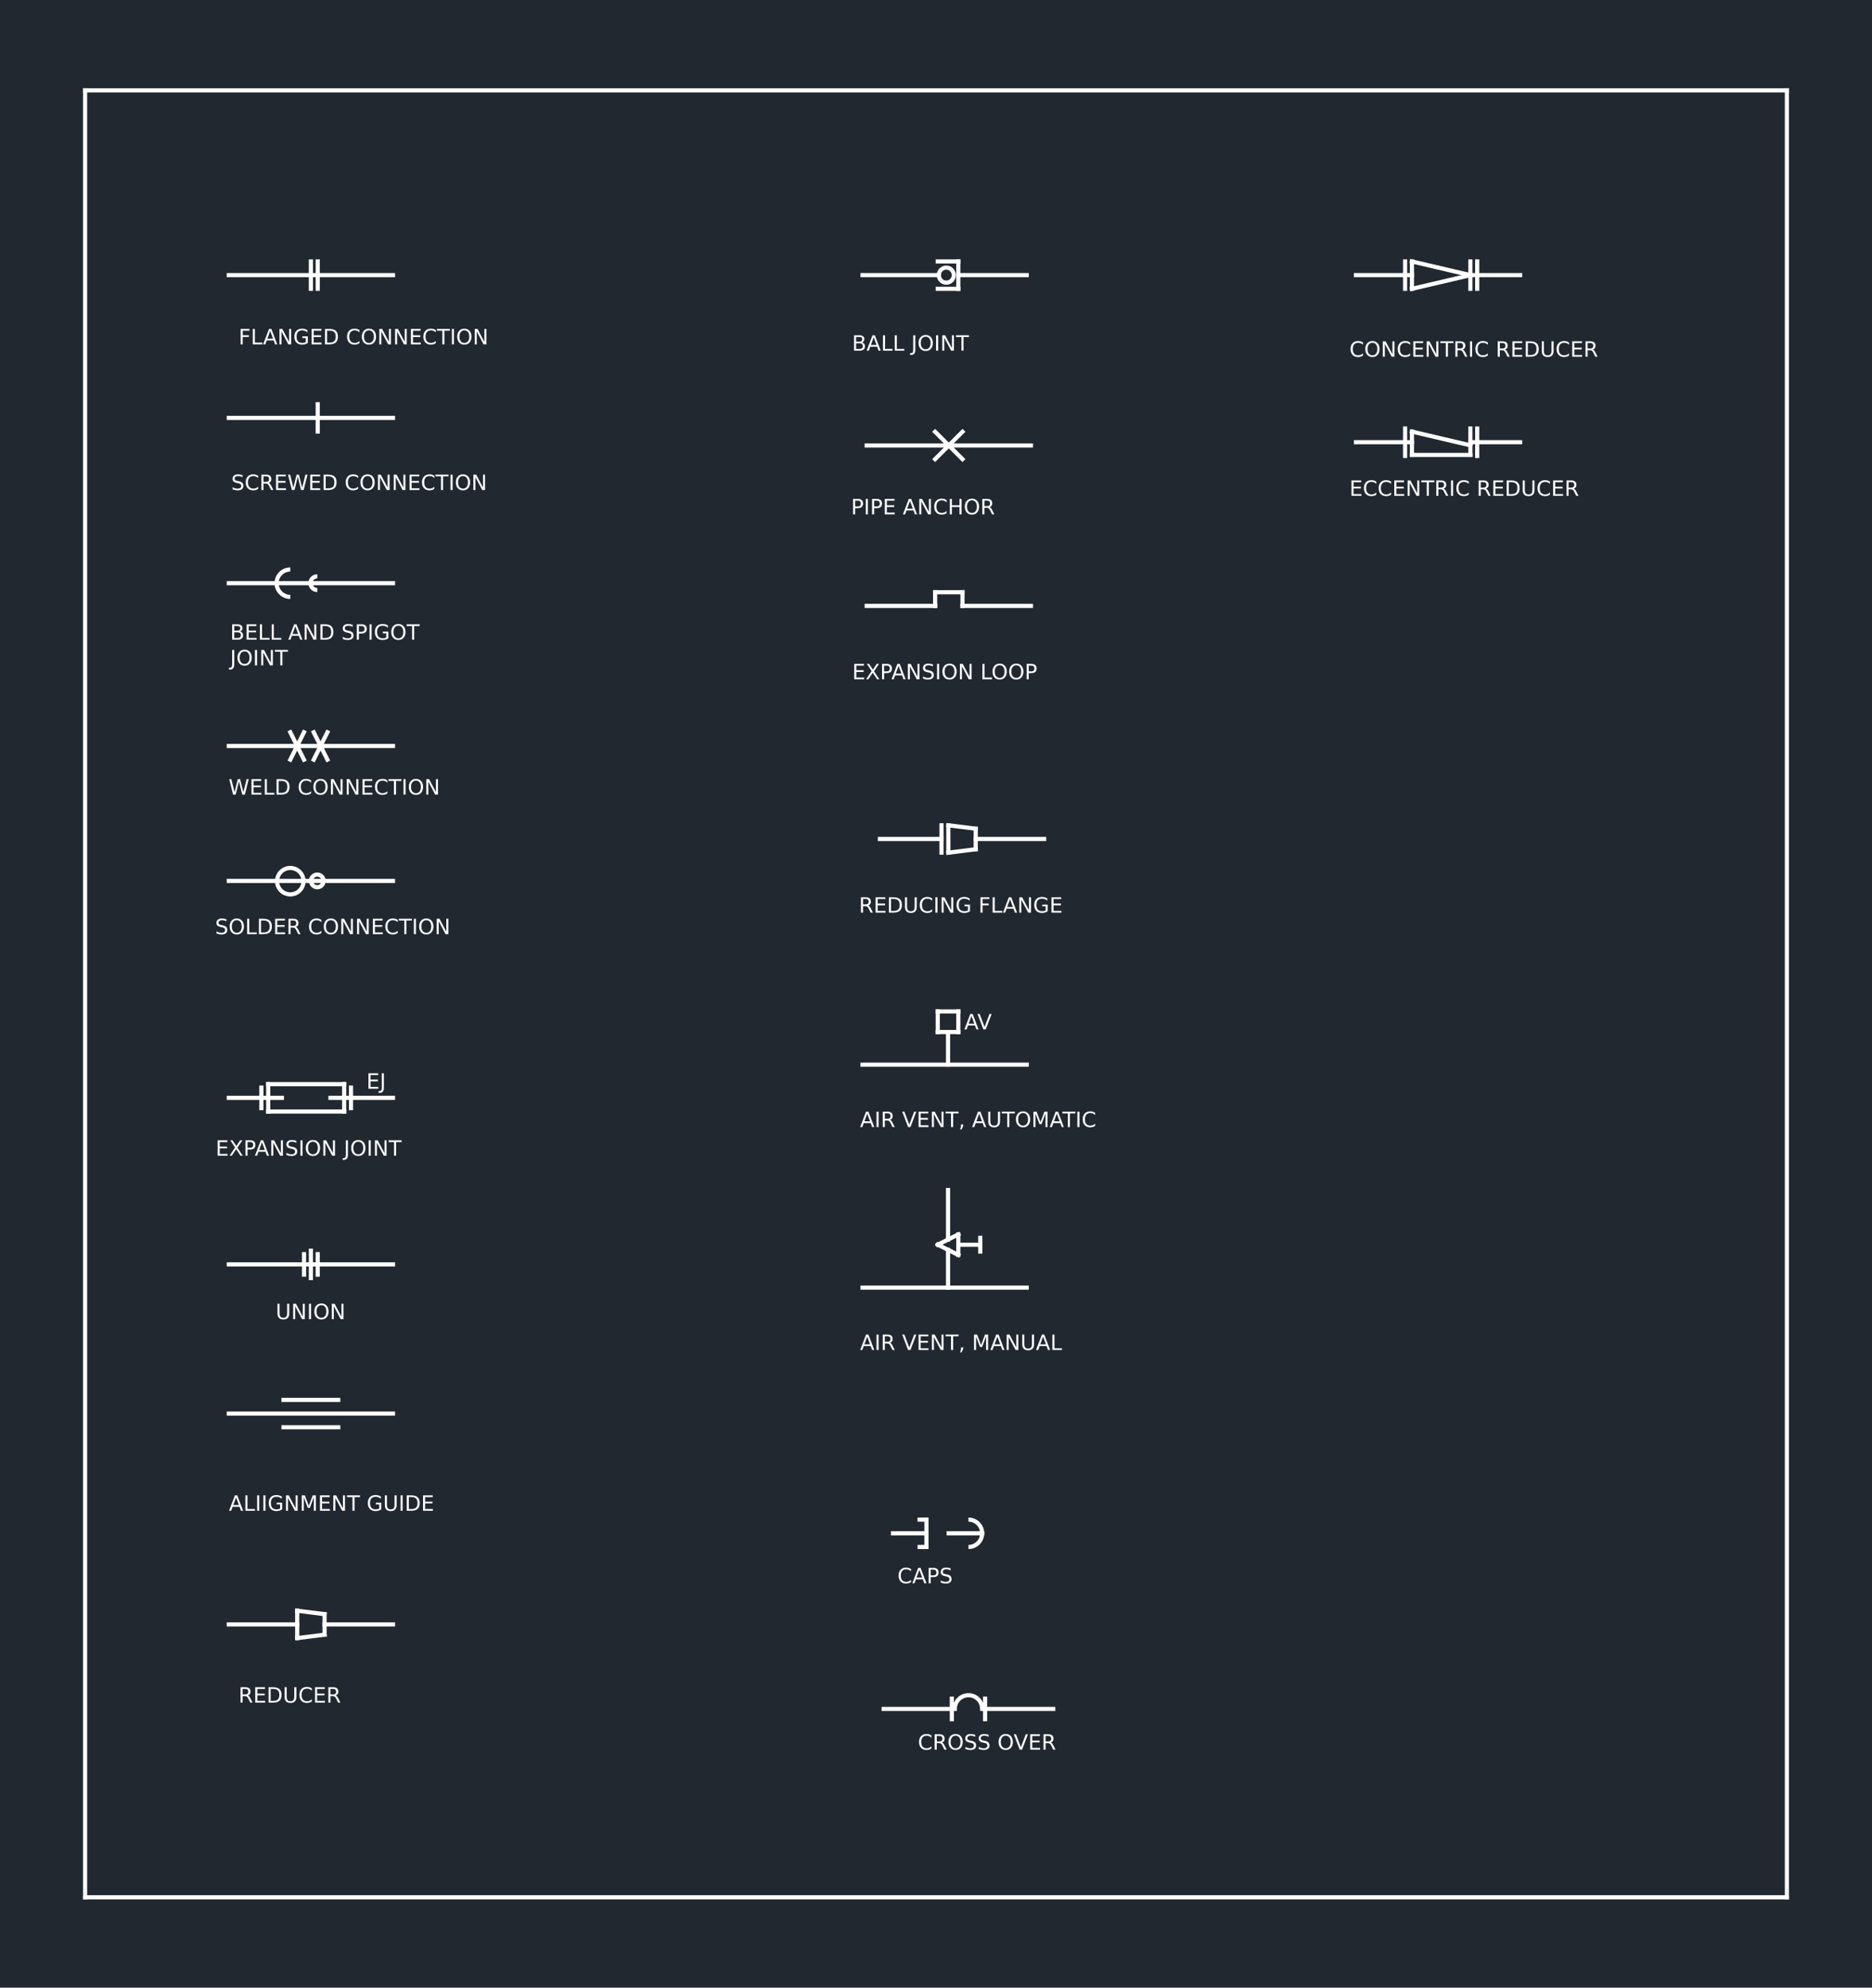 <svg xmlns="http://www.w3.org/2000/svg" width="434.142" height="460.8" viewBox="0 0 325.606 345.6"><defs><style>*{stroke-linejoin:round;stroke-linecap:butt}</style></defs><g id="figure_1"><path id="patch_1" d="M0 345.6h325.606V0H0z" style="fill:#fff"/><g id="axes_1"><path id="patch_2" d="M0 345.6h325.606V0H0z" style="fill:#212830"/><path id="line2d_1" d="M14.8 329.89h296.006" clip-path="url(#p4b6337c8cf)" style="fill:none;stroke:#fff;stroke-width:.72;stroke-linecap:square"/><path id="line2d_2" d="M310.806 15.71H14.8" clip-path="url(#p4b6337c8cf)" style="fill:none;stroke:#fff;stroke-width:.72;stroke-linecap:square"/><path id="line2d_3" d="M14.8 15.71v314.18" clip-path="url(#p4b6337c8cf)" style="fill:none;stroke:#fff;stroke-width:.72;stroke-linecap:square"/><path id="line2d_4" d="M39.792 47.841h28.562" clip-path="url(#p4b6337c8cf)" style="fill:none;stroke:#fff;stroke-width:.72;stroke-linecap:square"/><path id="line2d_5" d="M54.073 45.461v4.76" clip-path="url(#p4b6337c8cf)" style="fill:none;stroke:#fff;stroke-width:.72;stroke-linecap:square"/><path id="line2d_6" d="M55.263 45.461v4.76" clip-path="url(#p4b6337c8cf)" style="fill:none;stroke:#fff;stroke-width:.72;stroke-linecap:square"/><path id="patch_3" d="M41.857 57.196h1.538v.305H42.22v.79h1.062v.304H42.22v1.279h-.362v-2.678zm2.112 0h.362v2.373h1.304v.305H43.97v-2.678zm3.024.357-.491 1.332h.984l-.493-1.332zm-.204-.357h.41l1.02 2.678h-.376l-.244-.687h-1.206l-.244.687h-.382l1.022-2.678zm1.822 0h.487l1.188 2.24v-2.24h.351v2.678h-.488l-1.187-2.24v2.24h-.351v-2.678zm4.573 2.295v-.719h-.592v-.297h.95v1.15q-.21.148-.462.225-.253.076-.54.076-.628 0-.982-.367t-.354-1.021q0-.657.354-1.024.354-.366.982-.366.262 0 .498.065.236.064.435.19v.385q-.201-.17-.427-.256-.226-.086-.475-.086-.492 0-.739.274-.246.274-.246.818 0 .541.246.816.247.274.739.274.191 0 .342-.033.15-.034.27-.104zm1.02-2.295h1.693v.305h-1.33v.793h1.274v.305h-1.275v.97h1.363v.305h-1.725v-2.678zm2.683.298v2.082h.438q.554 0 .811-.251t.257-.793q0-.538-.257-.788t-.811-.25h-.438zm-.362-.298h.744q.778 0 1.142.324.364.323.364 1.012 0 .693-.366 1.017-.365.325-1.14.325h-.744v-2.678zm6 .207v.381q-.183-.17-.39-.254-.207-.084-.44-.084-.46 0-.703.28-.244.28-.244.812 0 .529.244.81.244.28.703.28.233 0 .44-.084.207-.085.39-.255v.379q-.19.129-.402.194-.213.064-.45.064-.607 0-.958-.372-.349-.372-.349-1.016 0-.646.35-1.018t.958-.372q.24 0 .452.063.213.064.4.192zm1.647.039q-.395 0-.628.294-.231.294-.231.802 0 .505.231.8.233.293.628.293.394 0 .625-.293.23-.295.23-.8 0-.508-.23-.802-.231-.294-.625-.294zm0-.294q.563 0 .9.377.337.378.337 1.013 0 .633-.337 1.01-.337.378-.9.378-.565 0-.904-.377-.338-.377-.338-1.011 0-.635.338-1.013.339-.377.904-.377zm1.804.048h.487l1.188 2.24v-2.24h.351v2.678h-.488l-1.187-2.24v2.24h-.351v-2.678zm2.747 0h.488l1.187 2.24v-2.24h.351v2.678h-.487l-1.187-2.24v2.24h-.352v-2.678zm2.748 0h1.692v.305h-1.33v.793h1.275v.305h-1.275v.97h1.363v.305H71.47v-2.678zm4.325.207v.381q-.183-.17-.39-.254-.207-.084-.44-.084-.46 0-.703.28-.244.28-.244.812 0 .529.244.81.244.28.703.28.233 0 .44-.084.207-.085.39-.255v.379q-.19.129-.403.194-.212.064-.448.064-.609 0-.959-.372t-.35-1.016q0-.646.35-1.018t.959-.372q.24 0 .452.063.213.064.4.192zm.188-.207h2.265v.305h-.95v2.373h-.364V57.5h-.95v-.305zm2.615 0h.362v2.678H78.6v-2.678zm2.17.246q-.395 0-.627.294-.232.294-.232.802 0 .505.232.8.232.293.627.293.394 0 .625-.293.23-.295.23-.8 0-.508-.23-.802-.23-.294-.625-.294zm0-.294q.563 0 .9.377.337.378.337 1.013 0 .633-.337 1.01-.337.378-.9.378-.565 0-.903-.377-.338-.377-.338-1.011 0-.635.338-1.013.338-.377.903-.377zm1.804.048h.488l1.187 2.24v-2.24h.351v2.678h-.487l-1.187-2.24v2.24h-.352v-2.678z" clip-path="url(#p4b6337c8cf)" style="fill:#fff"/><path id="line2d_7" d="M39.792 72.664h28.562" clip-path="url(#p4b6337c8cf)" style="fill:none;stroke:#fff;stroke-width:.72;stroke-linecap:square"/><path id="line2d_8" d="M55.263 70.284v4.76" clip-path="url(#p4b6337c8cf)" style="fill:none;stroke:#fff;stroke-width:.72;stroke-linecap:square"/><path id="patch_4" d="M42.173 82.617v.354q-.206-.099-.39-.147-.182-.049-.353-.049-.295 0-.456.115-.16.115-.16.327 0 .177.106.268.107.09.404.146l.22.045q.404.077.597.272.193.194.193.52 0 .39-.261.59-.26.202-.765.202-.19 0-.404-.044-.214-.043-.444-.127v-.373q.22.123.432.187.212.062.416.062.31 0 .479-.122.169-.122.169-.348 0-.197-.121-.308-.121-.111-.397-.167l-.221-.043q-.406-.08-.587-.253-.18-.172-.18-.479 0-.355.25-.56.25-.204.689-.204.189 0 .384.035.195.034.4.101zm2.731.12v.38q-.183-.17-.39-.253-.207-.085-.44-.085-.46 0-.703.28-.244.282-.244.812t.244.81q.244.28.703.28.233 0 .44-.084t.39-.254V85q-.19.13-.403.194-.212.065-.449.065-.608 0-.958-.372-.35-.373-.35-1.017 0-.645.35-1.017.35-.373.958-.373.24 0 .453.064.213.064.399.191zm1.83 1.215q.116.04.226.168.11.13.222.356l.367.731h-.39l-.341-.687q-.133-.269-.258-.357-.124-.087-.34-.087h-.394v1.131h-.363V82.53h.818q.46 0 .685.192.226.192.226.579 0 .253-.117.42-.118.166-.342.23zm-.908-1.125v.95h.455q.262 0 .396-.12.133-.121.133-.356t-.133-.354q-.134-.12-.396-.12h-.455zm2.19-.297h1.692v.305h-1.33v.792h1.275v.305h-1.276v.97h1.363v.305h-1.725V82.53zm2.082 0h.365l.563 2.263.562-2.263h.407l.563 2.263.561-2.263h.368l-.673 2.677h-.455l-.565-2.324-.57 2.324h-.456l-.67-2.677zm3.87 0h1.692v.305h-1.33v.792h1.275v.305H54.33v.97h1.363v.305h-1.726V82.53zm2.682.297v2.082h.438q.554 0 .811-.25.258-.252.258-.793 0-.538-.258-.788-.257-.25-.811-.25h-.438zm-.362-.297h.744q.779 0 1.142.323.365.324.365 1.013 0 .692-.366 1.017-.366.324-1.14.324h-.745V82.53zm6 .206v.382q-.182-.17-.39-.254-.207-.085-.44-.085-.459 0-.703.28-.244.282-.244.812t.244.81q.244.28.703.28.233 0 .44-.084.208-.084.39-.254V85q-.19.13-.402.194-.212.065-.449.065-.608 0-.958-.372-.35-.373-.35-1.017 0-.645.35-1.017.35-.373.958-.373.24 0 .452.064.213.064.4.191zm1.647.04q-.395 0-.627.294-.232.293-.232.801 0 .506.232.8.232.294.627.294.394 0 .625-.294.23-.294.23-.8 0-.508-.23-.801-.23-.295-.625-.295zm0-.295q.563 0 .9.378.337.378.337 1.012 0 .633-.337 1.01-.337.379-.9.379-.565 0-.903-.377-.338-.377-.338-1.012 0-.634.338-1.012t.903-.378zm1.804.049h.488l1.187 2.24v-2.24h.351v2.677h-.487l-1.187-2.24v2.24h-.352V82.53zm2.747 0h.488l1.188 2.24v-2.24h.35v2.677h-.487l-1.187-2.24v2.24h-.352V82.53zm2.748 0h1.693v.305h-1.331v.792h1.275v.305h-1.275v.97h1.363v.305h-1.725V82.53zm4.326.206v.382q-.184-.17-.39-.254-.208-.085-.44-.085-.46 0-.704.28-.244.282-.244.812t.244.81q.244.28.703.28.233 0 .44-.084t.39-.254V85q-.19.13-.402.194-.213.065-.45.065-.607 0-.957-.372-.35-.373-.35-1.017 0-.645.35-1.017.35-.373.958-.373.24 0 .452.064.213.064.4.191zm.188-.206h2.265v.305h-.95v2.372h-.364v-2.372h-.951v-.305zm2.614 0h.363v2.677h-.363V82.53zm2.17.245q-.394 0-.627.295-.232.293-.232.801 0 .506.232.8.233.294.627.294.395 0 .625-.294.231-.294.231-.8 0-.508-.23-.801-.231-.295-.626-.295zm0-.294q.563 0 .9.378.338.378.338 1.012 0 .633-.338 1.01-.337.379-.9.379-.564 0-.903-.377-.338-.377-.338-1.012 0-.634.338-1.012.339-.378.903-.378zm1.804.049h.488l1.188 2.24v-2.24h.35v2.677h-.487l-1.187-2.24v2.24h-.352V82.53z" clip-path="url(#p4b6337c8cf)" style="fill:#fff"/><path id="line2d_9" d="M39.792 101.402h28.562" clip-path="url(#p4b6337c8cf)" style="fill:none;stroke:#fff;stroke-width:.72;stroke-linecap:square"/><path id="patch_5" d="M50.491 99.022a2.38 2.38 0 1 0 0 4.76" clip-path="url(#p4b6337c8cf)" style="fill:none;stroke:#fff;stroke-width:.72;stroke-linejoin:miter"/><path id="patch_6" d="M55.189 100.212a1.19 1.19 0 0 0 0 2.38" clip-path="url(#p4b6337c8cf)" style="fill:none;stroke:#fff;stroke-width:.72;stroke-linejoin:miter"/><path id="patch_7" d="M40.737 109.948v.98h.581q.292 0 .433-.12.141-.122.141-.37 0-.252-.14-.371-.142-.12-.434-.12h-.581zm0-1.102v.807h.537q.265 0 .394-.099.13-.1.13-.304 0-.203-.13-.303-.13-.1-.394-.1h-.537zm-.362-.297h.926q.414 0 .638.172.224.172.224.49 0 .245-.115.39-.114.146-.337.181.267.058.415.24.148.182.148.455 0 .358-.243.554-.244.195-.695.195h-.961v-2.677zm2.52 0h1.692v.305h-1.33v.792h1.275v.305h-1.275v.97h1.363v.305h-1.725v-2.677zm2.32 0h.362v2.373h1.304v.304h-1.666v-2.677zm2.046 0h.362v2.373h1.304v.304h-1.666v-2.677zm4.11.357-.493 1.332h.985l-.493-1.332zm-.206-.357h.411l1.02 2.677h-.376l-.244-.687H50.77l-.243.687h-.383l1.022-2.677zm1.823 0h.487l1.188 2.24v-2.24h.35v2.677h-.487l-1.187-2.24v2.24h-.351v-2.677zm3.11.297v2.082h.437q.554 0 .811-.25.257-.252.257-.793 0-.538-.257-.788t-.811-.25h-.438zm-.363-.297h.744q.778 0 1.142.323.365.324.365 1.013 0 .692-.366 1.017-.366.324-1.14.324h-.745v-2.677zm5.6.087v.354q-.205-.099-.388-.147-.183-.049-.354-.049-.295 0-.456.115-.16.115-.16.326 0 .178.106.27.107.09.404.145l.22.045q.404.077.597.272.193.194.193.52 0 .39-.261.59-.26.201-.765.201-.19 0-.404-.043-.214-.043-.444-.127v-.373q.22.123.432.187.212.062.416.062.31 0 .479-.122.169-.122.169-.348 0-.197-.121-.308-.121-.111-.397-.167l-.221-.043q-.406-.08-.587-.253-.18-.172-.18-.479 0-.355.25-.56.25-.204.689-.204.189 0 .384.035.195.034.4.101zm1.089.21v1.006h.456q.253 0 .39-.13.139-.131.139-.373 0-.24-.139-.372-.137-.13-.39-.13h-.456zm-.362-.297h.818q.45 0 .68.203.231.204.231.597 0 .396-.23.599-.23.202-.681.202h-.456v1.076h-.362v-2.677zm2.215 0h.362v2.677h-.362v-2.677zm2.908 2.295v-.719h-.591v-.298h.95v1.15q-.21.149-.463.225-.252.076-.539.076-.628 0-.982-.366-.355-.367-.355-1.022 0-.656.355-1.023.354-.367.982-.367.262 0 .498.065.235.064.435.19v.386q-.201-.17-.427-.257-.226-.086-.476-.086-.491 0-.738.275-.246.274-.246.817 0 .542.246.816.247.275.738.275.192 0 .342-.034.151-.033.271-.103zm2.108-2.05q-.395 0-.627.295-.232.293-.232.801 0 .506.232.8.232.294.627.294.394 0 .625-.294.23-.294.23-.8 0-.508-.23-.801-.23-.295-.625-.295zm0-.294q.563 0 .9.378.337.378.337 1.012 0 .633-.337 1.01-.337.378-.9.378-.565 0-.903-.376-.338-.377-.338-1.012 0-.634.338-1.012t.903-.378zm1.432.049h2.266v.305h-.95v2.372h-.365v-2.372h-.95v-.305z" clip-path="url(#p4b6337c8cf)" style="fill:#fff"/><path id="patch_8" d="M40.375 113.011h.362v2.492q0 .484-.184.703-.183.218-.59.218h-.138v-.305h.113q.24 0 .338-.134.099-.135.099-.482v-2.492zm2.17.246q-.395 0-.627.294-.232.294-.232.802 0 .506.232.8.232.294.627.294.394 0 .625-.294.23-.294.23-.8 0-.508-.23-.802-.23-.294-.625-.294zm0-.294q.563 0 .9.378.337.377.337 1.012 0 .633-.337 1.01-.337.378-.9.378-.565 0-.903-.376-.338-.377-.338-1.012t.338-1.012q.338-.378.903-.378zm1.804.048h.362v2.678h-.362v-2.678zm1.083 0h.488l1.187 2.24v-2.24h.351v2.678h-.487l-1.187-2.24v2.24h-.352v-2.678zm2.376 0h2.265v.306h-.95v2.372h-.364v-2.372h-.95v-.306z" clip-path="url(#p4b6337c8cf)" style="fill:#fff"/><path id="line2d_10" d="M39.792 129.705h28.562" clip-path="url(#p4b6337c8cf)" style="fill:none;stroke:#fff;stroke-width:.72;stroke-linecap:square"/><path id="line2d_11" d="m50.491 127.325 2.38 4.76" clip-path="url(#p4b6337c8cf)" style="fill:none;stroke:#fff;stroke-width:.72;stroke-linecap:square"/><path id="line2d_12" d="m52.872 127.325-2.38 4.76" clip-path="url(#p4b6337c8cf)" style="fill:none;stroke:#fff;stroke-width:.72;stroke-linecap:square"/><path id="line2d_13" d="m56.947 127.325-2.38 4.76" clip-path="url(#p4b6337c8cf)" style="fill:none;stroke:#fff;stroke-width:.72;stroke-linecap:square"/><path id="line2d_14" d="m54.567 127.325 2.38 4.76" clip-path="url(#p4b6337c8cf)" style="fill:none;stroke:#fff;stroke-width:.72;stroke-linecap:square"/><path id="patch_9" d="M39.87 135.481h.366l.563 2.264.56-2.264h.408l.563 2.264.561-2.264h.368l-.672 2.678h-.456l-.565-2.324-.57 2.324h-.456l-.67-2.678zm3.87 0h1.693v.306h-1.331v.792h1.275v.305h-1.275v.97h1.363v.305H43.74v-2.678zm2.32 0h.362v2.373h1.304v.305H46.06v-2.678zm2.409.298v2.082h.437q.555 0 .812-.25.257-.252.257-.794 0-.538-.257-.788t-.812-.25h-.437zm-.362-.298h.744q.778 0 1.142.324.364.324.364 1.012 0 .693-.366 1.018-.365.324-1.14.324h-.744v-2.678zm6 .207v.381q-.183-.17-.39-.254-.207-.084-.44-.084-.46 0-.703.28-.244.281-.244.812 0 .53.244.81t.703.28q.233 0 .44-.084t.39-.255v.379q-.19.129-.403.194-.212.064-.448.064-.609 0-.959-.372t-.35-1.016q0-.646.35-1.018t.959-.372q.24 0 .452.064.213.063.4.19zm1.646.039q-.394 0-.627.294-.232.294-.232.802 0 .506.232.8.233.294.627.294.395 0 .625-.294.231-.294.231-.8 0-.508-.23-.802-.231-.294-.626-.294zm0-.294q.563 0 .9.378.338.377.338 1.012 0 .633-.338 1.01-.337.378-.9.378-.564 0-.903-.376-.338-.377-.338-1.012t.338-1.012q.339-.378.903-.378zm1.804.048h.488l1.188 2.24v-2.24h.35v2.678h-.487l-1.187-2.24v2.24h-.352v-2.678zm2.748 0h.488l1.187 2.24v-2.24h.351v2.678h-.488l-1.186-2.24v2.24h-.352v-2.678zm2.747 0h1.693v.306h-1.33v.792h1.275v.305h-1.276v.97h1.363v.305h-1.725v-2.678zm4.326.207v.381q-.183-.17-.39-.254-.207-.084-.44-.084-.46 0-.703.28-.244.281-.244.812 0 .53.244.81.243.28.703.28.233 0 .44-.084t.39-.255v.379q-.19.129-.403.194-.212.064-.449.064-.608 0-.958-.372t-.35-1.016q0-.646.35-1.018t.958-.372q.24 0 .453.064.212.063.399.19zm.188-.207h2.265v.306h-.95v2.372h-.364v-2.372h-.95v-.306zm2.615 0h.362v2.678h-.362v-2.678zm2.17.246q-.395 0-.627.294-.232.294-.232.802 0 .506.232.8.232.294.627.294.394 0 .625-.294.23-.294.23-.8 0-.508-.23-.802-.23-.294-.625-.294zm0-.294q.563 0 .9.378.337.377.337 1.012 0 .633-.337 1.01-.337.378-.9.378-.565 0-.903-.376-.338-.377-.338-1.012t.338-1.012q.338-.378.903-.378zm1.804.048h.488l1.187 2.24v-2.24h.351v2.678h-.488l-1.186-2.24v2.24h-.352v-2.678z" clip-path="url(#p4b6337c8cf)" style="fill:#fff"/><path id="line2d_15" d="M39.792 153.168h28.562" clip-path="url(#p4b6337c8cf)" style="fill:none;stroke:#fff;stroke-width:.72;stroke-linecap:square"/><path id="patch_10" d="M52.788 153.168a2.297 2.297 0 1 1-4.593 0 2.297 2.297 0 0 1 4.593 0" clip-path="url(#p4b6337c8cf)" style="fill:none;stroke:#fff;stroke-width:.72;stroke-linejoin:miter"/><path id="patch_11" d="M56.286 153.168a1.097 1.097 0 1 1-2.194 0 1.097 1.097 0 0 1 2.194 0" clip-path="url(#p4b6337c8cf)" style="fill:none;stroke:#fff;stroke-width:.72;stroke-linejoin:miter"/><path id="patch_12" d="M39.372 159.837v.353q-.206-.099-.39-.147-.182-.048-.353-.048-.295 0-.456.114-.16.115-.16.327 0 .178.106.268.107.09.405.146l.218.045q.406.077.598.272.193.194.193.52 0 .39-.26.591-.261.2-.765.2-.19 0-.405-.042-.214-.043-.444-.128v-.373q.22.124.433.187.211.062.416.062.31 0 .478-.121.169-.122.169-.349 0-.196-.121-.308-.121-.111-.397-.167l-.221-.043q-.405-.08-.587-.252-.18-.172-.18-.48 0-.355.25-.559.25-.204.689-.204.189 0 .384.034.196.034.4.102zm1.813.158q-.395 0-.627.294-.232.294-.232.802 0 .505.232.8.232.293.627.293.394 0 .625-.293.23-.295.23-.8 0-.508-.23-.802-.23-.294-.625-.294zm0-.294q.563 0 .9.377.337.378.337 1.013 0 .633-.337 1.01-.337.378-.9.378-.565 0-.903-.377-.338-.377-.338-1.011 0-.635.338-1.013.338-.377.903-.377zm1.804.048h.362v2.373h1.304v.305h-1.666v-2.678zm2.408.298v2.082h.438q.555 0 .812-.251t.257-.793q0-.538-.257-.788t-.812-.25h-.438zm-.362-.298h.745q.778 0 1.142.324.364.323.364 1.012 0 .693-.366 1.017-.366.325-1.14.325h-.745v-2.678zm2.828 0h1.693v.305h-1.33v.793H49.5v.304h-1.276v.97h1.363v.306h-1.725v-2.678zm3.59 1.422q.117.04.228.169.11.129.221.355l.368.732h-.39l-.342-.687q-.133-.27-.257-.357-.125-.088-.34-.088h-.395v1.132h-.362v-2.678h.818q.459 0 .685.192.226.192.226.58 0 .252-.118.42-.117.166-.341.23zm-.907-1.124v.95h.456q.261 0 .395-.121t.134-.356q0-.235-.134-.354-.134-.12-.395-.12h-.456zm5.362-.092v.382q-.183-.17-.39-.254-.207-.084-.44-.084-.459 0-.703.28-.244.28-.244.812 0 .529.244.81.244.28.703.28.233 0 .44-.084.207-.085.39-.255v.379q-.19.129-.402.194-.213.064-.45.064-.607 0-.958-.372-.349-.373-.349-1.016 0-.646.35-1.018t.958-.372q.24 0 .452.063.213.064.4.191zm1.647.04q-.395 0-.627.294-.232.294-.232.802 0 .505.232.8.232.293.627.293.394 0 .625-.293.23-.295.23-.8 0-.508-.23-.802-.231-.294-.625-.294zm0-.294q.563 0 .9.377.337.378.337 1.013 0 .633-.337 1.01-.337.378-.9.378-.565 0-.904-.377-.338-.377-.338-1.011 0-.635.338-1.013.34-.377.904-.377zm1.804.048h.488l1.187 2.24v-2.24h.351v2.678h-.488l-1.186-2.24v2.24h-.352v-2.678zm2.747 0h.488l1.187 2.24v-2.24h.351v2.678h-.487l-1.187-2.24v2.24h-.352v-2.678zm2.748 0h1.692v.305h-1.33v.793h1.275v.304h-1.275v.97h1.363v.306h-1.725v-2.678zm4.325.206v.382q-.183-.17-.39-.254-.207-.084-.44-.084-.46 0-.703.28-.244.28-.244.812 0 .529.244.81.244.28.703.28.233 0 .44-.084.207-.085.39-.255v.379q-.19.129-.403.194-.212.064-.448.064-.609 0-.959-.372-.35-.373-.35-1.016 0-.646.35-1.018t.959-.372q.24 0 .452.063.213.064.4.191zm.188-.206h2.265v.305h-.95v2.373h-.364v-2.373h-.95v-.305zm2.615 0h.362v2.678h-.362v-2.678zm2.17.246q-.395 0-.627.294-.232.294-.232.802 0 .505.232.8.232.293.627.293.394 0 .625-.293.23-.295.23-.8 0-.508-.23-.802-.23-.294-.625-.294zm0-.294q.563 0 .9.377.337.378.337 1.013 0 .633-.337 1.01-.337.378-.9.378-.564 0-.903-.377-.338-.377-.338-1.011 0-.635.338-1.013.339-.377.903-.377zm1.804.048h.488l1.187 2.24v-2.24h.352v2.678h-.488l-1.187-2.24v2.24h-.352v-2.678z" clip-path="url(#p4b6337c8cf)" style="fill:#fff"/><path id="line2d_16" d="M39.792 190.891h9.242" clip-path="url(#p4b6337c8cf)" style="fill:none;stroke:#fff;stroke-width:.72;stroke-linecap:square"/><path id="line2d_17" d="M46.653 188.511v4.76" clip-path="url(#p4b6337c8cf)" style="fill:none;stroke:#fff;stroke-width:.72;stroke-linecap:square"/><path id="line2d_18" d="M59.857 193.271v-4.76" clip-path="url(#p4b6337c8cf)" style="fill:none;stroke:#fff;stroke-width:.72;stroke-linecap:square"/><path id="line2d_19" d="M46.653 188.511h13.204" clip-path="url(#p4b6337c8cf)" style="fill:none;stroke:#fff;stroke-width:.72;stroke-linecap:square"/><path id="line2d_20" d="M46.653 193.271h13.204" clip-path="url(#p4b6337c8cf)" style="fill:none;stroke:#fff;stroke-width:.72;stroke-linecap:square"/><path id="line2d_21" d="M61.047 192.676v-3.57" clip-path="url(#p4b6337c8cf)" style="fill:none;stroke:#fff;stroke-width:.72;stroke-linecap:square"/><path id="line2d_22" d="M45.463 189.106v3.57" clip-path="url(#p4b6337c8cf)" style="fill:none;stroke:#fff;stroke-width:.72;stroke-linecap:square"/><path id="line2d_23" d="M57.477 190.891h10.877" clip-path="url(#p4b6337c8cf)" style="fill:none;stroke:#fff;stroke-width:.72;stroke-linecap:square"/><path id="patch_13" d="M64.085 186.616h1.693v.306h-1.33v.792h1.274v.305h-1.275v.97h1.363v.305h-1.725v-2.678zm2.32 0h.363v2.491q0 .485-.184.703-.184.22-.591.22h-.138v-.306h.113q.24 0 .339-.134.099-.135.099-.483v-2.49z" clip-path="url(#p4b6337c8cf)" style="fill:#fff"/><path id="patch_14" d="M37.856 198.27h1.693v.304h-1.331v.793h1.275v.305h-1.275v.97h1.363v.305h-1.725v-2.678zm2.191 0h.39l.665.995.669-.996h.389l-.861 1.286.918 1.392h-.39l-.752-1.139-.759 1.139h-.39l.955-1.43-.834-1.248zm3.007.297v1.006h.456q.253 0 .39-.13.14-.132.14-.374 0-.24-.14-.371-.137-.131-.39-.131h-.456zm-.362-.298h.818q.45 0 .68.204.231.204.231.596 0 .397-.23.6-.23.202-.68.202h-.457v1.076h-.362v-2.678zm2.876.357-.492 1.333h.985l-.493-1.333zm-.205-.357h.411l1.02 2.678h-.376l-.244-.687h-1.207l-.243.687h-.383l1.022-2.678zm1.823 0h.487l1.188 2.24v-2.24h.35v2.678h-.487l-1.187-2.24v2.24h-.351v-2.678zm4.352.088v.353q-.206-.098-.39-.146-.182-.05-.353-.05-.295 0-.456.116-.16.114-.16.326 0 .178.106.269.107.09.405.145l.218.045q.406.078.598.272.193.195.193.52 0 .39-.26.591-.261.201-.765.201-.19 0-.405-.043-.214-.043-.443-.127v-.373q.22.123.432.186.211.063.416.063.31 0 .478-.122.17-.122.17-.348 0-.197-.122-.309-.121-.11-.397-.167l-.221-.043q-.405-.08-.587-.252-.18-.172-.18-.48 0-.354.25-.559.25-.204.69-.204.188 0 .383.034.196.034.4.102zm.726-.088h.362v2.678h-.362v-2.678zm2.17.246q-.394 0-.627.294-.232.294-.232.802 0 .505.232.8.233.294.627.294.395 0 .625-.294.231-.295.231-.8 0-.508-.23-.802-.231-.294-.626-.294zm0-.294q.563 0 .9.378.338.377.338 1.012 0 .633-.338 1.01-.337.378-.9.378-.564 0-.903-.376-.338-.377-.338-1.012t.338-1.012q.339-.378.903-.378zm1.804.048h.488l1.187 2.24v-2.24h.352v2.678h-.488l-1.187-2.24v2.24h-.352v-2.678zm3.915 0h.362v2.491q0 .485-.183.703-.184.219-.591.219h-.138v-.305h.113q.24 0 .339-.135.098-.134.098-.482v-2.49zm2.17.246q-.395 0-.627.294-.232.294-.232.802 0 .505.232.8.232.294.627.294t.625-.294q.231-.295.231-.8 0-.508-.23-.802-.231-.294-.626-.294zm0-.294q.563 0 .9.378.338.377.338 1.012 0 .633-.338 1.01-.337.378-.9.378-.564 0-.903-.376-.338-.377-.338-1.012t.338-1.012q.339-.378.903-.378zm1.804.048h.362v2.678h-.362v-2.678zm1.083 0h.488l1.188 2.24v-2.24h.35v2.678h-.487l-1.187-2.24v2.24h-.352v-2.678zm2.377 0h2.265v.305h-.95v2.373h-.365v-2.373h-.95v-.305z" clip-path="url(#p4b6337c8cf)" style="fill:#fff"/><path id="line2d_24" d="M39.792 219.847h28.562" clip-path="url(#p4b6337c8cf)" style="fill:none;stroke:#fff;stroke-width:.72;stroke-linecap:square"/><path id="line2d_25" d="M54.073 217.467v4.76" clip-path="url(#p4b6337c8cf)" style="fill:none;stroke:#fff;stroke-width:.72;stroke-linecap:square"/><path id="line2d_26" d="M55.263 218.062v3.57" clip-path="url(#p4b6337c8cf)" style="fill:none;stroke:#fff;stroke-width:.72;stroke-linecap:square"/><path id="line2d_27" d="M52.883 218.062v3.57" clip-path="url(#p4b6337c8cf)" style="fill:none;stroke:#fff;stroke-width:.72;stroke-linecap:square"/><path id="patch_15" d="M48.262 226.689h.364v1.627q0 .43.156.62.156.188.506.188.348 0 .504-.188.156-.19.156-.62v-1.627h.364v1.672q0 .523-.26.79-.259.268-.764.268-.508 0-.768-.268-.258-.267-.258-.79v-1.672zm2.73 0h.487l1.187 2.24v-2.24h.352v2.678h-.488l-1.187-2.24v2.24h-.352v-2.678zm2.747 0h.362v2.678h-.362v-2.678zm2.17.246q-.395 0-.628.294-.231.294-.231.802 0 .505.231.8.233.293.628.293.394 0 .625-.293.23-.295.23-.8 0-.508-.23-.802-.231-.294-.625-.294zm0-.294q.563 0 .9.377.337.378.337 1.013 0 .633-.337 1.01-.337.378-.9.378-.565 0-.904-.377-.338-.377-.338-1.011 0-.635.338-1.013.339-.377.904-.377zm1.804.048h.487l1.188 2.24v-2.24h.351v2.678h-.488l-1.187-2.24v2.24h-.351v-2.678z" clip-path="url(#p4b6337c8cf)" style="fill:#fff"/><path id="line2d_28" d="M39.792 245.79h28.562" clip-path="url(#p4b6337c8cf)" style="fill:none;stroke:#fff;stroke-width:.72;stroke-linecap:square"/><path id="line2d_29" d="M49.313 243.41h9.52" clip-path="url(#p4b6337c8cf)" style="fill:none;stroke:#fff;stroke-width:.72;stroke-linecap:square"/><path id="line2d_30" d="M49.313 248.17h9.52" clip-path="url(#p4b6337c8cf)" style="fill:none;stroke:#fff;stroke-width:.72;stroke-linecap:square"/><path id="patch_16" d="m41.063 260.364-.492 1.332h.985l-.493-1.332zm-.205-.357h.41l1.021 2.677h-.376l-.244-.687h-1.207l-.244.687h-.382l1.022-2.677zm1.822 0h.362v2.373h1.304v.304H42.68v-2.677zm2.046 0h.362v2.677h-.362v-2.677zm1.083 0h.362v2.677h-.362v-2.677zm2.909 2.295v-.719h-.592v-.298h.95v1.15q-.209.149-.462.225-.252.077-.54.077-.627 0-.982-.367-.354-.367-.354-1.022 0-.656.354-1.023.355-.367.983-.367.261 0 .497.065t.435.19v.386q-.2-.17-.427-.257-.226-.086-.475-.086-.492 0-.738.275-.247.274-.247.817 0 .542.247.816.246.275.738.275.192 0 .342-.034.151-.033.271-.103zm1.02-2.295h.488l1.188 2.24v-2.24h.35v2.677h-.487l-1.187-2.24v2.24h-.351v-2.677zm2.748 0h.54l.683 1.822.687-1.822h.54v2.677h-.354v-2.35l-.69 1.836h-.364l-.69-1.837v2.351h-.352v-2.677zm3.169 0h1.693v.305h-1.331v.792h1.275v.305h-1.275v.97h1.363v.305h-1.725v-2.677zm2.32 0h.488l1.188 2.24v-2.24H60v2.677h-.487l-1.187-2.24v2.24h-.352v-2.677zm2.377 0h2.265v.305h-.95v2.372h-.365v-2.372h-.95v-.305zm5.607 2.295v-.719h-.591v-.298h.95v1.15q-.21.149-.463.225-.252.077-.54.077-.627 0-.982-.367-.354-.367-.354-1.022 0-.656.354-1.023.355-.367.983-.367.262 0 .497.065.236.065.435.19v.386q-.2-.17-.426-.257-.227-.086-.476-.086-.491 0-.738.275-.246.274-.246.817 0 .542.246.816.247.275.738.275.192 0 .342-.034.151-.033.271-.103zm.98-2.295h.364v1.627q0 .43.155.62.157.188.507.188.347 0 .503-.189.157-.189.157-.62v-1.626h.363v1.671q0 .524-.259.791-.259.268-.764.268-.508 0-.768-.268-.259-.267-.259-.79v-1.672zm2.729 0h.362v2.677h-.362v-2.677zm1.445.298v2.082h.438q.555 0 .812-.251.257-.252.257-.793 0-.538-.257-.788t-.812-.25h-.438zm-.362-.298h.745q.778 0 1.142.323.364.324.364 1.013 0 .692-.366 1.017-.366.324-1.14.324h-.745v-2.677zm2.828 0h1.693v.305h-1.33v.792h1.275v.305H73.94v.97h1.363v.305H73.58v-2.677z" clip-path="url(#p4b6337c8cf)" style="fill:#fff"/><path id="line2d_31" d="M39.792 282.447h11.9" clip-path="url(#p4b6337c8cf)" style="fill:none;stroke:#fff;stroke-width:.72;stroke-linecap:square"/><path id="line2d_32" d="M51.693 284.827v-4.76" clip-path="url(#p4b6337c8cf)" style="fill:none;stroke:#fff;stroke-width:.72;stroke-linecap:square"/><path id="line2d_33" d="M56.453 284.232v-3.57" clip-path="url(#p4b6337c8cf)" style="fill:none;stroke:#fff;stroke-width:.72;stroke-linecap:square"/><path id="line2d_34" d="m51.693 284.827 4.76-.595" clip-path="url(#p4b6337c8cf)" style="fill:none;stroke:#fff;stroke-width:.72;stroke-linecap:square"/><path id="line2d_35" d="m56.453 280.662-4.76-.595" clip-path="url(#p4b6337c8cf)" style="fill:none;stroke:#fff;stroke-width:.72;stroke-linecap:square"/><path id="line2d_36" d="M56.453 282.447h11.901" clip-path="url(#p4b6337c8cf)" style="fill:none;stroke:#fff;stroke-width:.72;stroke-linecap:square"/><path id="patch_17" d="M43.112 294.79q.116.04.227.169.11.129.221.355l.368.732h-.39l-.342-.687q-.133-.27-.257-.357-.125-.088-.34-.088h-.395v1.132h-.362v-2.678h.818q.459 0 .685.192.226.192.226.58 0 .252-.118.42-.117.166-.341.23zm-.908-1.124v.95h.456q.261 0 .395-.121t.134-.356q0-.235-.134-.354-.134-.12-.395-.12h-.456zm2.19-.298h1.693v.305h-1.331v.793h1.275v.304h-1.275v.97h1.363v.306h-1.725v-2.678zm2.683.298v2.082h.437q.555 0 .812-.251t.257-.793q0-.538-.257-.788t-.812-.25h-.437zm-.362-.298h.744q.778 0 1.142.324.364.323.364 1.012 0 .693-.366 1.017-.365.325-1.14.325h-.744v-2.678zm2.786 0h.365v1.627q0 .43.155.62.156.188.506.188.348 0 .504-.188.156-.19.156-.62v-1.627h.364v1.672q0 .523-.26.79-.258.268-.764.268-.507 0-.767-.268-.259-.267-.259-.79v-1.672zm4.735.207v.381q-.183-.17-.39-.254-.207-.084-.44-.084-.46 0-.703.28-.244.28-.244.812 0 .529.244.81.243.28.703.28.233 0 .44-.084.207-.085.39-.255v.379q-.19.129-.403.194-.212.064-.449.064-.608 0-.958-.372t-.35-1.016q0-.646.35-1.018t.958-.372q.24 0 .453.063.212.064.399.192zm.56-.207h1.692v.305h-1.33v.793h1.275v.304h-1.276v.97h1.363v.306h-1.725v-2.678zm3.59 1.422q.116.04.227.169.11.129.221.355l.368.732h-.39l-.342-.687q-.133-.27-.257-.357-.125-.088-.34-.088h-.395v1.132h-.362v-2.678h.818q.459 0 .685.192.226.192.226.58 0 .252-.118.42-.117.166-.341.23zm-.908-1.124v.95h.456q.261 0 .395-.121t.134-.356q0-.235-.134-.354-.134-.12-.395-.12h-.456z" clip-path="url(#p4b6337c8cf)" style="fill:#fff"/><path id="line2d_37" d="M150.02 47.841h13.273" clip-path="url(#p4b6337c8cf)" style="fill:none;stroke:#fff;stroke-width:.72;stroke-linecap:square"/><path id="line2d_38" d="M163.112 45.461h3.57" clip-path="url(#p4b6337c8cf)" style="fill:none;stroke:#fff;stroke-width:.72;stroke-linecap:square"/><path id="line2d_39" d="M166.682 45.461v4.76" clip-path="url(#p4b6337c8cf)" style="fill:none;stroke:#fff;stroke-width:.72;stroke-linecap:square"/><path id="line2d_40" d="M163.112 50.221h3.57" clip-path="url(#p4b6337c8cf)" style="fill:none;stroke:#fff;stroke-width:.72;stroke-linecap:square"/><path id="patch_18" d="M165.899 47.841a1.303 1.303 0 1 1-2.606 0 1.303 1.303 0 0 1 2.606 0" clip-path="url(#p4b6337c8cf)" style="fill:none;stroke:#fff;stroke-width:.72;stroke-linejoin:miter"/><path id="line2d_41" d="M166.682 47.841h11.9" clip-path="url(#p4b6337c8cf)" style="fill:none;stroke:#fff;stroke-width:.72;stroke-linecap:square"/><path id="patch_19" d="M148.912 59.695v.98h.58q.293 0 .434-.12.14-.121.14-.37 0-.252-.14-.37-.141-.12-.433-.12h-.581zm0-1.101v.807h.536q.265 0 .395-.1t.13-.304q0-.202-.13-.303-.13-.1-.395-.1h-.536zm-.363-.298h.926q.414 0 .638.172.225.172.225.49 0 .246-.115.391-.115.145-.338.18.268.058.416.24.148.183.148.455 0 .359-.244.555-.244.195-.694.195h-.962v-2.678zm3.415.357-.491 1.332h.984l-.493-1.332zm-.205-.357h.411l1.02 2.678h-.376l-.244-.687h-1.207l-.243.687h-.383l1.022-2.678zm1.823 0h.362v2.373h1.304v.305h-1.666v-2.678zm2.046 0h.362v2.373h1.304v.305h-1.666v-2.678zm3.213 0h.363v2.491q0 .484-.184.703-.184.219-.591.219h-.138v-.305h.113q.24 0 .339-.135.098-.134.098-.482v-2.491zm2.17.246q-.394 0-.627.294-.232.294-.232.802 0 .505.232.8.233.293.628.293.394 0 .625-.293.23-.295.23-.8 0-.508-.23-.802-.231-.294-.625-.294zm0-.294q.564 0 .9.377.338.378.338 1.013 0 .633-.338 1.01-.336.378-.9.378-.564 0-.903-.377-.338-.377-.338-1.011 0-.635.338-1.013.339-.377.904-.377zm1.805.048h.362v2.678h-.362v-2.678zm1.083 0h.487l1.188 2.24v-2.24h.351v2.678h-.488l-1.187-2.24v2.24h-.351v-2.678zm2.376 0h2.265v.305h-.95v2.373h-.364V58.6h-.951v-.305z" clip-path="url(#p4b6337c8cf)" style="fill:#fff"/><path id="line2d_42" d="M150.748 77.457h28.562" clip-path="url(#p4b6337c8cf)" style="fill:none;stroke:#fff;stroke-width:.72;stroke-linecap:square"/><path id="line2d_43" d="m162.649 79.837 4.76-4.76" clip-path="url(#p4b6337c8cf)" style="fill:none;stroke:#fff;stroke-width:.72;stroke-linecap:square"/><path id="line2d_44" d="m167.41 79.837-4.761-4.76" clip-path="url(#p4b6337c8cf)" style="fill:none;stroke:#fff;stroke-width:.72;stroke-linecap:square"/><path id="patch_20" d="M148.745 87.05v1.007h.456q.253 0 .39-.131.139-.131.139-.373 0-.24-.139-.371-.137-.131-.39-.131h-.456zm-.362-.297h.818q.45 0 .68.204.23.203.23.596 0 .396-.23.599-.23.203-.68.203h-.456v1.076h-.362v-2.678zm2.215 0h.362v2.678h-.362v-2.678zm1.445.298v1.006h.456q.253 0 .39-.131.139-.131.139-.373 0-.24-.139-.371-.137-.131-.39-.131h-.456zm-.362-.298h.818q.45 0 .68.204.23.203.23.596 0 .396-.23.599-.23.203-.68.203h-.456v1.076h-.362v-2.678zm2.215 0h1.692v.305h-1.33v.793h1.275v.304h-1.275v.97h1.363v.306h-1.725v-2.678zm4.383.357-.492 1.332h.985l-.493-1.332zm-.205-.357h.41l1.021 2.678h-.376l-.244-.687h-1.207l-.244.687h-.382l1.022-2.678zm1.822 0h.488l1.187 2.24v-2.24h.351v2.678h-.487l-1.187-2.24v2.24h-.352v-2.678zm4.753.206v.382q-.183-.17-.39-.254-.208-.084-.44-.084-.46 0-.704.28-.244.28-.244.812 0 .529.244.81.244.28.703.28.233 0 .44-.084.208-.085.39-.255v.379q-.19.129-.402.194-.213.064-.449.064-.608 0-.958-.372-.35-.373-.35-1.016 0-.646.35-1.018t.958-.372q.24 0 .452.063.213.064.4.191zm.559-.206h.362v1.098h1.317v-1.098h.362v2.678h-.362v-1.276h-1.317v1.276h-.362v-2.678zm3.849.245q-.395 0-.628.295-.231.294-.231.802 0 .505.231.8.233.293.628.293.394 0 .625-.293.23-.295.23-.8 0-.508-.23-.802-.231-.295-.625-.295zm0-.293q.563 0 .9.377.337.378.337 1.013 0 .633-.338 1.01-.336.378-.9.378-.564 0-.903-.377-.338-.377-.338-1.011 0-.635.338-1.013.339-.377.904-.377zm3.074 1.47q.116.04.226.169t.222.355l.368.732h-.39l-.342-.687q-.133-.27-.258-.357-.124-.088-.34-.088h-.394v1.132h-.362v-2.678h.817q.46 0 .686.192.226.192.226.58 0 .252-.118.42-.118.166-.341.23zm-.908-1.124V88h.455q.262 0 .396-.121t.134-.356q0-.235-.134-.354-.134-.12-.396-.12h-.455z" clip-path="url(#p4b6337c8cf)" style="fill:#fff"/><path id="line2d_45" d="M150.748 105.357h11.9" clip-path="url(#p4b6337c8cf)" style="fill:none;stroke:#fff;stroke-width:.72;stroke-linecap:square"/><path id="line2d_46" d="M162.649 105.357v-2.38" clip-path="url(#p4b6337c8cf)" style="fill:none;stroke:#fff;stroke-width:.72;stroke-linecap:square"/><path id="line2d_47" d="M162.649 102.977h4.76" clip-path="url(#p4b6337c8cf)" style="fill:none;stroke:#fff;stroke-width:.72;stroke-linecap:square"/><path id="line2d_48" d="M167.41 102.977v2.38" clip-path="url(#p4b6337c8cf)" style="fill:none;stroke:#fff;stroke-width:.72;stroke-linecap:square"/><path id="line2d_49" d="M167.41 105.357h11.9" clip-path="url(#p4b6337c8cf)" style="fill:none;stroke:#fff;stroke-width:.72;stroke-linecap:square"/><path id="patch_21" d="M148.58 115.432h1.693v.305h-1.331v.793h1.275v.305h-1.275v.97h1.363v.305h-1.725v-2.678zm2.191 0h.39l.665.996.669-.996h.389l-.861 1.286.918 1.392h-.39l-.752-1.139-.759 1.139h-.39l.955-1.43-.834-1.248zm3.008.298v1.006h.455q.253 0 .391-.13.138-.132.138-.374 0-.24-.138-.371t-.39-.131h-.456zm-.363-.298h.818q.45 0 .68.204.231.204.231.596 0 .397-.23.6-.23.202-.68.202h-.456v1.076h-.363v-2.678zm2.876.357-.492 1.333h.985l-.493-1.333zm-.205-.357h.411l1.02 2.678h-.376l-.244-.687h-1.207l-.243.687h-.383l1.022-2.678zm1.823 0h.487l1.188 2.24v-2.24h.35v2.678h-.487l-1.187-2.24v2.24h-.351v-2.678zm4.352.088v.354q-.206-.1-.389-.147-.183-.05-.354-.05-.295 0-.456.116-.16.114-.16.326 0 .178.106.269.107.09.405.145l.219.045q.405.078.597.272.193.195.193.52 0 .39-.26.591-.261.201-.765.201-.19 0-.405-.043-.214-.043-.443-.127v-.373q.22.123.432.186t.416.063q.31 0 .478-.122.17-.122.17-.348 0-.197-.122-.308-.121-.112-.397-.167l-.221-.043q-.405-.08-.587-.253-.18-.172-.18-.48 0-.354.25-.559.25-.204.69-.204.188 0 .383.034.196.034.4.102zm.726-.088h.362v2.678h-.362v-2.678zm2.17.246q-.394 0-.627.294-.232.294-.232.802 0 .505.232.8.233.294.627.294.395 0 .625-.294.231-.295.231-.8 0-.508-.23-.802-.231-.294-.626-.294zm0-.294q.563 0 .9.378.338.377.338 1.012 0 .633-.338 1.01-.337.378-.9.378-.564 0-.903-.376-.338-.377-.338-1.012t.338-1.012q.339-.378.903-.378zm1.804.048h.488l1.187 2.24v-2.24h.352v2.678h-.488l-1.187-2.24v2.24h-.352v-2.678zm3.915 0h.362v2.373h1.304v.305h-1.666v-2.678zm3 .246q-.395 0-.627.294-.232.294-.232.802 0 .505.232.8.232.294.627.294.394 0 .625-.294.23-.295.23-.8 0-.508-.23-.802-.23-.294-.625-.294zm0-.294q.563 0 .9.378.337.377.337 1.012 0 .633-.337 1.01-.337.378-.9.378-.564 0-.903-.376-.338-.377-.338-1.012t.338-1.012q.339-.378.903-.378zm2.891.294q-.395 0-.627.294-.232.294-.232.802 0 .505.232.8.232.294.627.294.394 0 .625-.294.23-.295.23-.8 0-.508-.23-.802-.23-.294-.625-.294zm0-.294q.563 0 .9.378.337.377.337 1.012 0 .633-.337 1.01-.337.378-.9.378-.565 0-.903-.376-.338-.377-.338-1.012t.338-1.012q.338-.378.903-.378zm2.166.346v1.006h.456q.253 0 .39-.13.139-.132.139-.374 0-.24-.138-.371t-.391-.131h-.456zm-.362-.298h.818q.45 0 .68.204.231.204.231.596 0 .397-.23.6-.23.202-.681.202h-.456v1.076h-.362v-2.678z" clip-path="url(#p4b6337c8cf)" style="fill:#fff"/><path id="line2d_50" d="M169.712 145.878h11.9" clip-path="url(#p4b6337c8cf)" style="fill:none;stroke:#fff;stroke-width:.72;stroke-linecap:square"/><path id="line2d_51" d="m169.712 144.093-4.76-.595" clip-path="url(#p4b6337c8cf)" style="fill:none;stroke:#fff;stroke-width:.72;stroke-linecap:square"/><path id="line2d_52" d="m164.952 148.258 4.76-.595" clip-path="url(#p4b6337c8cf)" style="fill:none;stroke:#fff;stroke-width:.72;stroke-linecap:square"/><path id="line2d_53" d="M169.712 147.663v-3.57" clip-path="url(#p4b6337c8cf)" style="fill:none;stroke:#fff;stroke-width:.72;stroke-linecap:square"/><path id="line2d_54" d="M164.952 148.258v-4.76" clip-path="url(#p4b6337c8cf)" style="fill:none;stroke:#fff;stroke-width:.72;stroke-linecap:square"/><path id="line2d_55" d="M153.05 145.878h10.712" clip-path="url(#p4b6337c8cf)" style="fill:none;stroke:#fff;stroke-width:.72;stroke-linecap:square"/><path id="line2d_56" d="M163.762 148.258v-4.76" clip-path="url(#p4b6337c8cf)" style="fill:none;stroke:#fff;stroke-width:.72;stroke-linecap:square"/><path id="patch_22" d="M151.016 157.432q.117.04.227.169.11.13.221.355l.368.732h-.39l-.341-.687q-.134-.27-.258-.357-.125-.088-.34-.088h-.395v1.132h-.362v-2.678h.818q.46 0 .685.193.226.191.226.579 0 .253-.117.42-.118.166-.342.23zm-.908-1.124v.95h.456q.262 0 .395-.12.134-.122.134-.356 0-.235-.134-.355-.133-.119-.395-.119h-.456zm2.19-.298h1.693v.306h-1.33v.792h1.274v.305h-1.275v.97h1.363v.305h-1.725v-2.678zm2.683.298v2.082h.438q.554 0 .811-.25.257-.252.257-.794 0-.537-.257-.788-.257-.25-.811-.25h-.438zm-.362-.298h.744q.778 0 1.142.324.365.324.365 1.012 0 .693-.367 1.018-.365.324-1.14.324h-.744v-2.678zm2.787 0h.364v1.627q0 .43.156.62.156.189.506.189.347 0 .504-.189.156-.19.156-.62v-1.627h.363v1.672q0 .523-.259.79-.259.268-.764.268-.508 0-.768-.267-.258-.268-.258-.791v-1.672zm4.734.207v.381q-.183-.17-.39-.254-.207-.084-.44-.084-.46 0-.703.28-.244.281-.244.812 0 .53.244.81t.703.28q.233 0 .44-.084t.39-.255v.379q-.19.129-.403.194-.212.064-.448.064-.609 0-.959-.372t-.35-1.016q0-.646.35-1.018t.959-.372q.24 0 .452.064.213.063.4.19zm.56-.207h.362v2.678h-.362v-2.678zm1.083 0h.488l1.187 2.24v-2.24h.351v2.678h-.488l-1.186-2.24v2.24h-.352v-2.678zm4.573 2.296v-.72h-.592v-.297h.95v1.15q-.21.149-.462.225-.253.076-.54.076-.627 0-.982-.367-.354-.367-.354-1.021 0-.657.354-1.023.355-.367.982-.367.262 0 .498.065.236.064.435.19v.385q-.2-.17-.427-.256-.226-.086-.475-.086-.492 0-.739.274-.246.275-.246.818 0 .542.246.816.247.274.739.274.191 0 .342-.033.15-.033.27-.103zm2.188-2.296h1.538v.306h-1.176v.789h1.062v.304h-1.062v1.279h-.362v-2.678zm2.112 0h.362v2.373h1.304v.305h-1.666v-2.678zm3.024.357-.491 1.333h.984l-.493-1.333zm-.204-.357h.41l1.02 2.678h-.376l-.244-.687h-1.206l-.244.687h-.383l1.023-2.678zm1.822 0h.487l1.188 2.24v-2.24h.351v2.678h-.488l-1.187-2.24v2.24h-.351v-2.678zm4.573 2.296v-.72h-.592v-.297h.95v1.15q-.21.149-.462.225-.253.076-.54.076-.628 0-.982-.367t-.354-1.021q0-.657.354-1.023.354-.367.982-.367.262 0 .498.065.236.064.435.19v.385q-.201-.17-.427-.256-.226-.086-.475-.086-.492 0-.739.274-.246.275-.246.818 0 .542.246.816.247.274.739.274.191 0 .342-.033.15-.033.27-.103zm1.02-2.296h1.693v.306h-1.33v.792h1.274v.305h-1.275v.97h1.363v.305h-1.725v-2.678z" clip-path="url(#p4b6337c8cf)" style="fill:#fff"/><path id="line2d_57" d="M150.02 185.122h28.563" clip-path="url(#p4b6337c8cf)" style="fill:none;stroke:#fff;stroke-width:.72;stroke-linecap:square"/><path id="line2d_58" d="M163.112 179.44h3.57" clip-path="url(#p4b6337c8cf)" style="fill:none;stroke:#fff;stroke-width:.72;stroke-linecap:square"/><path id="line2d_59" d="M166.682 175.87v3.57" clip-path="url(#p4b6337c8cf)" style="fill:none;stroke:#fff;stroke-width:.72;stroke-linecap:square"/><path id="line2d_60" d="M163.112 175.87h3.57" clip-path="url(#p4b6337c8cf)" style="fill:none;stroke:#fff;stroke-width:.72;stroke-linecap:square"/><path id="line2d_61" d="M163.112 179.44v-3.57" clip-path="url(#p4b6337c8cf)" style="fill:none;stroke:#fff;stroke-width:.72;stroke-linecap:square"/><path id="line2d_62" d="M164.897 179.44v5.682" clip-path="url(#p4b6337c8cf)" style="fill:none;stroke:#fff;stroke-width:.72;stroke-linecap:square"/><path id="patch_23" d="m150.838 193.643-.491 1.332h.984l-.493-1.332zm-.204-.357h.41l1.02 2.677h-.376l-.244-.687h-1.206l-.244.687h-.382l1.022-2.677zm1.822 0h.362v2.677h-.362v-2.677zm2.353 1.422q.116.04.227.168.11.13.221.356l.368.731h-.39l-.342-.687q-.133-.269-.257-.357-.125-.087-.34-.087h-.395v1.131h-.362v-2.677h.818q.459 0 .685.192.226.192.226.579 0 .253-.118.42-.117.166-.341.23zm-.908-1.125v.95h.456q.261 0 .395-.12.134-.121.134-.356t-.134-.354q-.134-.12-.395-.12h-.456zm4.048 2.38-1.022-2.677h.378l.849 2.254.85-2.254h.376l-1.02 2.677h-.411zm1.822-2.677h1.693v.305h-1.331v.792h1.275v.305h-1.275v.97h1.363v.305h-1.725v-2.677zm2.32 0h.488l1.187 2.24v-2.24h.352v2.677h-.488l-1.187-2.24v2.24h-.352v-2.677zm2.376 0h2.266v.305h-.95v2.372h-.365v-2.372h-.95v-.305zm2.685 2.222h.378v.308l-.293.574h-.232l.147-.574v-.308zm3.16-1.865-.491 1.332h.984l-.493-1.332zm-.204-.357h.41l1.02 2.677h-.376l-.244-.687h-1.206l-.244.687h-.383l1.023-2.677zm1.78 0h.365v1.627q0 .43.155.62.156.188.506.188.348 0 .504-.189.156-.19.156-.62v-1.626h.364v1.671q0 .524-.26.791-.258.267-.764.267-.507 0-.767-.267-.259-.267-.259-.79v-1.672zm2.359 0h2.265v.305h-.95v2.372h-.364v-2.372h-.951v-.305zm3.701.245q-.395 0-.627.295-.232.293-.232.801 0 .506.232.8.232.294.627.294t.625-.294q.23-.294.23-.8 0-.508-.23-.801-.23-.295-.625-.295zm0-.294q.563 0 .9.378.338.378.338 1.012 0 .633-.338 1.01-.337.378-.9.378-.564 0-.903-.376-.338-.377-.338-1.012 0-.634.338-1.012.339-.378.903-.378zm1.804.049h.54l.683 1.822.687-1.822h.54v2.677h-.353v-2.35l-.69 1.836h-.365l-.69-1.837v2.351h-.352v-2.677zm4.064.357-.491 1.332h.984l-.493-1.332zm-.205-.357h.411l1.02 2.677h-.376l-.244-.687h-1.207l-.243.687h-.383l1.022-2.677zm1.167 0h2.265v.305h-.95v2.372h-.364v-2.372h-.951v-.305zm2.614 0h.363v2.677h-.363v-2.677zm3.089.206v.382q-.183-.17-.39-.254-.208-.085-.44-.085-.46 0-.704.28-.244.281-.244.812 0 .53.244.81t.703.28q.233 0 .44-.084.208-.084.39-.254v.378q-.19.13-.402.194-.212.064-.449.064-.608 0-.958-.371-.35-.373-.35-1.017 0-.645.35-1.017.35-.373.958-.373.24 0 .452.064.213.064.4.191z" clip-path="url(#p4b6337c8cf)" style="fill:#fff"/><path id="patch_24" d="m168.973 176.665-.492 1.333h.985l-.493-1.333zm-.205-.357h.41l1.02 2.678h-.376l-.243-.687h-1.207l-.244.687h-.382l1.022-2.678zm2.278 2.678-1.022-2.678h.378l.849 2.255.85-2.255h.376l-1.02 2.678h-.41z" clip-path="url(#p4b6337c8cf)" style="fill:#fff"/><path id="patch_25" d="m150.838 232.408-.491 1.333h.984l-.493-1.333zm-.204-.357h.41l1.02 2.678h-.376l-.244-.687h-1.206l-.244.687h-.382l1.022-2.678zm1.822 0h.362v2.678h-.362v-2.678zm2.353 1.422q.116.04.227.169.11.129.221.355l.368.732h-.39l-.342-.687q-.133-.27-.257-.357-.125-.088-.34-.088h-.395v1.132h-.362v-2.678h.818q.459 0 .685.192.226.192.226.58 0 .252-.118.42-.117.166-.341.23zm-.908-1.124v.95h.456q.261 0 .395-.12.134-.122.134-.357 0-.234-.134-.354-.134-.12-.395-.12h-.456zm4.048 2.38-1.022-2.678h.378l.849 2.254.85-2.254h.376l-1.02 2.678h-.411zm1.822-2.678h1.693v.305h-1.331v.793h1.275v.305h-1.275v.97h1.363v.305h-1.725v-2.678zm2.32 0h.488l1.187 2.24v-2.24h.352v2.678h-.488l-1.187-2.24v2.24h-.352v-2.678zm2.376 0h2.266v.305h-.95v2.373h-.365v-2.373h-.95v-.305zm2.685 2.222h.378v.309l-.293.574h-.232l.147-.574v-.309zm2.265-2.222h.54l.683 1.822.687-1.822h.54v2.678h-.353v-2.351l-.69 1.836h-.365l-.69-1.836v2.35h-.352v-2.677zm4.064.357-.492 1.333h.985l-.493-1.333zm-.205-.357h.411l1.02 2.678h-.376l-.244-.687h-1.207l-.243.687h-.383l1.022-2.678zm1.823 0h.487l1.188 2.24v-2.24h.35v2.678h-.487l-1.187-2.24v2.24h-.351v-2.678zm2.706 0h.364v1.627q0 .43.156.62.156.189.506.189.347 0 .504-.19.156-.189.156-.619v-1.627h.363v1.672q0 .523-.259.79-.259.268-.764.268-.508 0-.768-.267-.258-.268-.258-.791v-1.672zm3.624.357-.491 1.333h.984l-.493-1.333zm-.204-.357h.41l1.02 2.678h-.376l-.244-.687h-1.206l-.244.687h-.383l1.023-2.678zm1.822 0h.362v2.373h1.304v.305h-1.666v-2.678z" clip-path="url(#p4b6337c8cf)" style="fill:#fff"/><path id="line2d_63" d="M164.897 206.917v8.61" clip-path="url(#p4b6337c8cf)" style="fill:none;stroke:#fff;stroke-width:.72;stroke-linecap:square"/><path id="line2d_64" d="M166.682 214.635v3.57" clip-path="url(#p4b6337c8cf)" style="fill:none;stroke:#fff;stroke-width:.72;stroke-linecap:square"/><path id="line2d_65" d="M150.02 223.887h28.563" clip-path="url(#p4b6337c8cf)" style="fill:none;stroke:#fff;stroke-width:.72;stroke-linecap:square"/><path id="line2d_66" d="m166.682 214.635-3.57 1.785" clip-path="url(#p4b6337c8cf)" style="fill:none;stroke:#fff;stroke-width:.72;stroke-linecap:square"/><path id="line2d_67" d="m163.112 216.42 3.57 1.785" clip-path="url(#p4b6337c8cf)" style="fill:none;stroke:#fff;stroke-width:.72;stroke-linecap:square"/><path id="line2d_68" d="M164.897 217.313v6.574" clip-path="url(#p4b6337c8cf)" style="fill:none;stroke:#fff;stroke-width:.72;stroke-linecap:square"/><path id="line2d_69" d="M166.682 216.42h3.822" clip-path="url(#p4b6337c8cf)" style="fill:none;stroke:#fff;stroke-width:.72;stroke-linecap:square"/><path id="line2d_70" d="M170.504 215.23v2.38" clip-path="url(#p4b6337c8cf)" style="fill:none;stroke:#fff;stroke-width:.72;stroke-linecap:square"/><path id="line2d_71" d="M161.144 268.983v-4.76" clip-path="url(#p4b6337c8cf)" style="fill:none;stroke:#fff;stroke-width:.72;stroke-linecap:square"/><path id="line2d_72" d="M159.954 264.223h1.19" clip-path="url(#p4b6337c8cf)" style="fill:none;stroke:#fff;stroke-width:.72;stroke-linecap:square"/><path id="line2d_73" d="M159.954 268.983h1.19" clip-path="url(#p4b6337c8cf)" style="fill:none;stroke:#fff;stroke-width:.72;stroke-linecap:square"/><path id="patch_26" d="M168.45 268.983a2.38 2.38 0 1 0 0-4.76" clip-path="url(#p4b6337c8cf)" style="fill:none;stroke:#fff;stroke-width:.72;stroke-linejoin:miter"/><path id="line2d_74" d="M165.011 266.603h5.818" clip-path="url(#p4b6337c8cf)" style="fill:none;stroke:#fff;stroke-width:.72;stroke-linecap:square"/><path id="line2d_75" d="M155.325 266.603h5.819" clip-path="url(#p4b6337c8cf)" style="fill:none;stroke:#fff;stroke-width:.72;stroke-linecap:square"/><path id="patch_27" d="M158.456 272.82v.382q-.183-.17-.39-.254-.208-.085-.44-.085-.46 0-.703.28-.244.282-.244.812t.244.81q.243.28.703.28.232 0 .44-.084.207-.084.39-.254v.378q-.19.13-.403.194-.212.065-.449.065-.608 0-.958-.372-.35-.373-.35-1.017 0-.645.35-1.017.35-.373.958-.373.24 0 .452.064.213.064.4.191zm1.455.15-.492 1.333h.984l-.492-1.332zm-.205-.356h.41l1.02 2.677h-.376l-.243-.687h-1.207l-.244.687h-.382l1.022-2.677zm2.184.298v1.006h.456q.253 0 .39-.131.139-.131.139-.373 0-.24-.139-.372-.137-.13-.39-.13h-.456zm-.362-.298h.818q.45 0 .68.203.23.204.23.597 0 .396-.23.599-.23.202-.68.202h-.456v1.076h-.362v-2.677zm3.82.087v.354q-.206-.099-.39-.147-.182-.049-.353-.049-.295 0-.456.115-.16.115-.16.327 0 .178.106.268.107.09.404.146l.22.045q.404.077.597.272.193.194.193.52 0 .39-.261.59-.26.202-.765.202-.19 0-.404-.043-.214-.043-.444-.128v-.373q.22.124.432.187.212.062.416.062.31 0 .479-.121.169-.123.169-.349 0-.197-.121-.308-.121-.111-.397-.167l-.221-.043q-.406-.08-.587-.253-.18-.172-.18-.479 0-.355.25-.56.25-.204.689-.204.189 0 .384.035.195.034.4.101z" clip-path="url(#p4b6337c8cf)" style="fill:#fff"/><path id="patch_28" d="M170.83 297.136a2.38 2.38 0 0 0-4.76 0" clip-path="url(#p4b6337c8cf)" style="fill:none;stroke:#fff;stroke-width:.72;stroke-linejoin:miter"/><path id="line2d_76" d="M153.705 297.136h12.364" clip-path="url(#p4b6337c8cf)" style="fill:none;stroke:#fff;stroke-width:.72;stroke-linecap:square"/><path id="line2d_77" d="M165.56 295.351v3.57" clip-path="url(#p4b6337c8cf)" style="fill:none;stroke:#fff;stroke-width:.72;stroke-linecap:square"/><path id="line2d_78" d="M171.339 295.351v3.57" clip-path="url(#p4b6337c8cf)" style="fill:none;stroke:#fff;stroke-width:.72;stroke-linecap:square"/><path id="line2d_79" d="M183.193 297.136H170.83" clip-path="url(#p4b6337c8cf)" style="fill:none;stroke:#fff;stroke-width:.72;stroke-linecap:square"/><path id="patch_29" d="M162.012 301.754v.382q-.183-.17-.39-.254-.207-.085-.44-.085-.46 0-.703.281-.244.28-.244.812 0 .529.244.81.244.28.703.28.233 0 .44-.084.207-.085.39-.255v.378q-.19.13-.402.194-.213.065-.45.065-.608 0-.958-.372-.35-.373-.35-1.016 0-.646.35-1.018t.959-.372q.24 0 .452.063.213.064.4.191zm1.83 1.216q.116.04.226.169t.222.355l.368.731h-.39l-.342-.686q-.133-.27-.258-.357-.124-.088-.34-.088h-.394v1.131h-.362v-2.677h.818q.459 0 .685.192.226.192.226.58 0 .252-.118.42-.117.166-.341.23zm-.908-1.124v.95h.456q.261 0 .395-.121t.134-.356q0-.235-.134-.354-.134-.12-.395-.12h-.456zm3.277-.053q-.395 0-.628.295-.231.294-.231.802 0 .505.231.8.233.293.628.293.394 0 .625-.294.23-.294.23-.8 0-.507-.23-.801-.231-.295-.625-.295zm0-.293q.563 0 .9.377.337.378.337 1.013 0 .632-.338 1.01-.336.378-.9.378-.564 0-.903-.377-.338-.377-.338-1.011 0-.635.338-1.013.339-.377.904-.377zm3.409.136v.353q-.206-.099-.39-.147-.182-.049-.353-.049-.295 0-.456.115-.16.115-.16.327 0 .178.106.268.107.09.405.146l.218.045q.405.077.598.272.193.194.193.52 0 .39-.261.59-.26.202-.765.202-.19 0-.404-.043-.214-.043-.444-.128v-.373q.22.124.432.187.212.062.416.062.31 0 .48-.121.168-.123.168-.349 0-.197-.121-.308-.121-.111-.397-.167l-.221-.043q-.405-.08-.587-.252-.18-.173-.18-.48 0-.355.25-.56.25-.203.689-.203.189 0 .384.034t.4.102zm2.331 0v.353q-.206-.099-.389-.147-.183-.049-.354-.049-.295 0-.456.115-.16.115-.16.327 0 .178.106.268.107.09.405.146l.219.045q.405.077.598.272.192.194.192.52 0 .39-.26.59-.261.202-.765.202-.19 0-.405-.043-.214-.043-.443-.128v-.373q.22.124.432.187.212.062.416.062.31 0 .478-.121.17-.123.17-.349 0-.197-.122-.308-.121-.111-.397-.167l-.221-.043q-.405-.08-.586-.252-.181-.173-.181-.48 0-.355.25-.56.25-.203.69-.203.188 0 .383.034.196.034.4.102zm2.98.157q-.394 0-.627.295-.231.294-.231.802 0 .505.231.8.233.293.628.293.394 0 .625-.294.23-.294.23-.8 0-.507-.23-.801-.231-.295-.625-.295zm0-.293q.564 0 .9.377.338.378.338 1.013 0 .632-.337 1.01t-.9.378q-.565 0-.904-.377-.338-.377-.338-1.011 0-.635.338-1.013.339-.377.904-.377zm2.43 2.725-1.021-2.677h.378l.849 2.254.85-2.254h.376l-1.02 2.677h-.411zm1.823-2.677h1.693v.305h-1.331v.793h1.275v.304h-1.275v.97h1.363v.305h-1.725v-2.677zm3.59 1.422q.117.04.227.169t.222.355l.368.731h-.39l-.342-.686q-.133-.27-.258-.357-.124-.088-.34-.088h-.394v1.131h-.363v-2.677h.818q.46 0 .685.192.227.192.227.58 0 .252-.118.42-.118.166-.342.23zm-.907-1.124v.95h.455q.262 0 .396-.121.133-.121.133-.356t-.133-.354q-.134-.12-.396-.12h-.455z" clip-path="url(#p4b6337c8cf)" style="fill:#fff"/><path id="line2d_80" d="M235.845 47.841h9.74" clip-path="url(#p4b6337c8cf)" style="fill:none;stroke:#fff;stroke-width:.72;stroke-linecap:square"/><path id="line2d_81" d="M255.747 45.461v4.76" clip-path="url(#p4b6337c8cf)" style="fill:none;stroke:#fff;stroke-width:.72;stroke-linecap:square"/><path id="line2d_82" d="M256.937 45.461v4.76" clip-path="url(#p4b6337c8cf)" style="fill:none;stroke:#fff;stroke-width:.72;stroke-linecap:square"/><path id="line2d_83" d="M244.396 45.461v4.76" clip-path="url(#p4b6337c8cf)" style="fill:none;stroke:#fff;stroke-width:.72;stroke-linecap:square"/><path id="line2d_84" d="M245.586 45.461v4.76" clip-path="url(#p4b6337c8cf)" style="fill:none;stroke:#fff;stroke-width:.72;stroke-linecap:square"/><path id="line2d_85" d="m245.586 50.221 10.161-2.38" clip-path="url(#p4b6337c8cf)" style="fill:none;stroke:#fff;stroke-width:.72;stroke-linecap:square"/><path id="line2d_86" d="m255.747 47.841-10.161-2.38" clip-path="url(#p4b6337c8cf)" style="fill:none;stroke:#fff;stroke-width:.72;stroke-linecap:square"/><path id="line2d_87" d="M255.747 47.841h8.66" clip-path="url(#p4b6337c8cf)" style="fill:none;stroke:#fff;stroke-width:.72;stroke-linecap:square"/><path id="patch_30" d="M237.07 59.556v.382q-.183-.17-.39-.254-.208-.085-.44-.085-.46 0-.704.281-.243.28-.243.811 0 .53.243.81.244.28.703.28.233 0 .44-.084.208-.084.39-.254v.378q-.19.13-.402.194-.212.065-.449.065-.608 0-.958-.372-.35-.373-.35-1.017 0-.645.35-1.017.35-.372.958-.372.24 0 .452.063.213.064.4.191zm1.646.04q-.395 0-.627.294-.232.294-.232.801 0 .506.232.8.232.294.627.294.394 0 .625-.294.23-.294.23-.8 0-.507-.23-.801-.23-.295-.625-.295zm0-.294q.563 0 .9.377.337.378.337 1.012 0 .633-.337 1.011-.337.378-.9.378-.565 0-.903-.377-.338-.377-.338-1.012 0-.634.338-1.012.338-.377.903-.377zm1.804.048h.488l1.187 2.24v-2.24h.351v2.677h-.487l-1.187-2.24v2.24h-.352V59.35zm4.753.206v.382q-.184-.17-.39-.254-.208-.085-.44-.085-.46 0-.704.281-.244.28-.244.811 0 .53.244.81t.703.28q.233 0 .44-.084t.39-.254v.378q-.19.13-.402.194-.213.065-.45.065-.607 0-.957-.372-.35-.373-.35-1.017 0-.645.35-1.017.35-.372.958-.372.24 0 .452.063.213.064.4.191zm.559-.206h1.693v.305h-1.33v.793h1.274v.304h-1.275v.97h1.363v.305h-1.725V59.35zm2.32 0h.488l1.188 2.24v-2.24h.35v2.677h-.487l-1.187-2.24v2.24h-.351V59.35zm2.377 0h2.265v.305h-.95v2.372h-.364v-2.372h-.951v-.305zm3.884 1.422q.117.04.227.168.11.13.222.356l.367.731h-.39l-.341-.687q-.133-.269-.258-.356-.124-.088-.34-.088h-.394v1.131h-.363V59.35h.818q.46 0 .685.192.227.192.227.579 0 .253-.118.42-.118.166-.342.23zm-.907-1.124v.95h.455q.262 0 .396-.121.133-.121.133-.356t-.133-.354q-.134-.12-.396-.12h-.455zm2.19-.298h.361v2.677h-.362V59.35zm3.088.206v.382q-.183-.17-.39-.254-.208-.085-.44-.085-.46 0-.704.281-.244.28-.244.811 0 .53.244.81t.703.28q.233 0 .44-.084.208-.084.39-.254v.378q-.19.13-.402.194-.213.065-.449.065-.608 0-.958-.372-.35-.373-.35-1.017 0-.645.35-1.017.35-.372.958-.372.24 0 .452.063.213.064.4.191zm2.996 1.216q.117.04.227.168.11.13.222.356l.368.731h-.39l-.342-.687q-.133-.269-.258-.356-.124-.088-.34-.088h-.394v1.131h-.362V59.35h.817q.46 0 .685.192.227.192.227.579 0 .253-.118.42-.118.166-.342.23zm-.907-1.124v.95h.455q.262 0 .396-.121.133-.121.133-.356t-.133-.354q-.134-.12-.396-.12h-.455zm2.19-.298h1.692v.305h-1.33v.793h1.275v.304h-1.275v.97h1.363v.305h-1.726V59.35zm2.682.298v2.082h.438q.554 0 .811-.251.258-.252.258-.793 0-.538-.258-.788-.257-.25-.811-.25h-.438zm-.362-.298h.744q.779 0 1.142.323.365.324.365 1.013 0 .692-.366 1.017-.366.324-1.14.324h-.745V59.35zm2.787 0h.364v1.627q0 .43.156.62.156.188.506.188.348 0 .504-.189.156-.189.156-.62V59.35h.364v1.671q0 .524-.26.791-.259.268-.764.268-.508 0-.767-.268-.26-.267-.26-.79V59.35zm4.734.206v.382q-.183-.17-.39-.254-.207-.085-.44-.085-.459 0-.703.281-.244.28-.244.811 0 .53.244.81t.703.28q.233 0 .44-.084t.39-.254v.378q-.19.13-.402.194-.213.065-.45.065-.607 0-.958-.372-.349-.373-.349-1.017 0-.645.35-1.017.35-.372.958-.372.24 0 .452.063.213.064.4.191zm.56-.206h1.693v.305h-1.331v.793h1.275v.304h-1.275v.97h1.363v.305h-1.725V59.35zm3.59 1.422q.117.04.227.168.11.13.222.356l.367.731h-.39l-.341-.687q-.133-.269-.258-.356-.124-.088-.34-.088h-.394v1.131h-.363V59.35h.818q.46 0 .685.192.227.192.227.579 0 .253-.118.42-.118.166-.342.23zm-.907-1.124v.95h.455q.262 0 .396-.121.133-.121.133-.356t-.133-.354q-.134-.12-.396-.12h-.455z" clip-path="url(#p4b6337c8cf)" style="fill:#fff"/><path id="line2d_88" d="M255.747 76.895h8.66" clip-path="url(#p4b6337c8cf)" style="fill:none;stroke:#fff;stroke-width:.72;stroke-linecap:square"/><path id="line2d_89" d="m255.747 77.428-10.161-2.38" clip-path="url(#p4b6337c8cf)" style="fill:none;stroke:#fff;stroke-width:.72;stroke-linecap:square"/><path id="line2d_90" d="M245.586 75.048V79.1" clip-path="url(#p4b6337c8cf)" style="fill:none;stroke:#fff;stroke-width:.72;stroke-linecap:square"/><path id="line2d_91" d="M244.396 74.515v4.76" clip-path="url(#p4b6337c8cf)" style="fill:none;stroke:#fff;stroke-width:.72;stroke-linecap:square"/><path id="line2d_92" d="M256.937 74.515v4.76" clip-path="url(#p4b6337c8cf)" style="fill:none;stroke:#fff;stroke-width:.72;stroke-linecap:square"/><path id="line2d_93" d="M255.747 74.515V79.1" clip-path="url(#p4b6337c8cf)" style="fill:none;stroke:#fff;stroke-width:.72;stroke-linecap:square"/><path id="line2d_94" d="M235.845 76.895h9.74" clip-path="url(#p4b6337c8cf)" style="fill:none;stroke:#fff;stroke-width:.72;stroke-linecap:square"/><path id="line2d_95" d="M245.586 79.101h10.161" clip-path="url(#p4b6337c8cf)" style="fill:none;stroke:#fff;stroke-width:.72;stroke-linecap:square"/><path id="patch_31" d="M235.065 83.536h1.693v.306h-1.331v.792h1.275v.305h-1.275v.97h1.363v.305h-1.725v-2.678zm4.325.207v.382q-.183-.17-.39-.255-.207-.084-.44-.084-.46 0-.703.28-.244.281-.244.812 0 .53.244.81t.703.28q.233 0 .44-.084t.39-.255v.38q-.19.128-.402.193-.213.064-.45.064-.608 0-.958-.372t-.35-1.016q0-.645.35-1.017.35-.373.959-.373.24 0 .452.064.213.064.4.191zm2.565 0v.382q-.183-.17-.39-.255-.208-.084-.44-.084-.46 0-.704.28-.243.281-.243.812 0 .53.243.81.244.28.703.28.233 0 .44-.084.208-.084.39-.255v.38q-.19.128-.402.193-.212.064-.449.064-.608 0-.958-.372t-.35-1.016q0-.645.35-1.017.35-.373.958-.373.24 0 .452.064.213.064.4.191zm.56-.207h1.692v.306h-1.33v.792h1.275v.305h-1.276v.97h1.363v.305h-1.725v-2.678zm2.32 0h.488l1.187 2.24v-2.24h.351v2.678h-.488l-1.186-2.24v2.24h-.352v-2.678zm2.376 0h2.265v.306h-.95v2.372h-.364v-2.372h-.951v-.306zm3.885 1.422q.116.04.226.17.11.128.222.354l.368.732h-.39l-.342-.687q-.133-.269-.258-.357-.124-.088-.34-.088h-.394v1.132h-.362v-2.678h.818q.459 0 .685.193.226.191.226.579 0 .253-.118.42-.117.166-.341.23zm-.908-1.124v.95h.456q.261 0 .395-.12.134-.122.134-.356 0-.235-.134-.354-.134-.12-.395-.12h-.456zm2.19-.298h.362v2.678h-.362v-2.678zm3.088.207v.382q-.183-.17-.39-.255-.207-.084-.44-.084-.46 0-.703.28-.244.281-.244.812 0 .53.244.81.243.28.703.28.233 0 .44-.084t.39-.255v.38q-.19.128-.403.193-.212.064-.449.064-.608 0-.958-.372t-.35-1.016q0-.645.35-1.017.35-.373.958-.373.24 0 .453.064.212.064.399.191zm2.997 1.215q.116.04.226.17.11.128.222.354l.368.732h-.39l-.342-.687q-.133-.269-.258-.357-.124-.088-.34-.088h-.394v1.132h-.362v-2.678h.818q.459 0 .685.193.226.191.226.579 0 .253-.118.42-.117.166-.341.23zm-.908-1.124v.95h.456q.261 0 .395-.12.134-.122.134-.356 0-.235-.134-.354-.134-.12-.395-.12h-.456zm2.19-.298h1.693v.306h-1.331v.792h1.275v.305h-1.275v.97h1.363v.305h-1.725v-2.678zm2.682.298v2.082h.438q.555 0 .812-.25.257-.252.257-.794 0-.537-.257-.788-.257-.25-.812-.25h-.438zm-.362-.298h.745q.778 0 1.142.324.364.324.364 1.012 0 .693-.366 1.018-.366.324-1.14.324h-.745v-2.678zm2.787 0h.365v1.627q0 .43.155.62.156.189.506.189.348 0 .504-.189.156-.19.156-.62v-1.627h.364v1.672q0 .524-.26.79-.258.268-.764.268-.508 0-.767-.267t-.259-.79v-1.673zm4.735.207v.382q-.183-.17-.39-.255-.208-.084-.44-.084-.46 0-.704.28-.243.281-.243.812 0 .53.243.81.244.28.703.28.233 0 .44-.084.208-.084.39-.255v.38q-.19.128-.402.193-.212.064-.449.064-.608 0-.958-.372t-.35-1.016q0-.645.35-1.017.35-.373.958-.373.24 0 .452.064.213.064.4.191zm.56-.207h1.692v.306h-1.33v.792h1.274v.305h-1.275v.97h1.363v.305h-1.725v-2.678zm3.59 1.422q.116.04.226.17.11.128.222.354l.368.732h-.39l-.342-.687q-.133-.269-.258-.357-.124-.088-.34-.088h-.394v1.132h-.362v-2.678h.818q.459 0 .685.193.226.191.226.579 0 .253-.118.42-.117.166-.341.23zm-.908-1.124v.95h.456q.261 0 .395-.12.134-.122.134-.356 0-.235-.134-.354-.134-.12-.395-.12h-.456z" clip-path="url(#p4b6337c8cf)" style="fill:#fff"/><path id="line2d_96" d="M310.806 15.71v314.18" clip-path="url(#p4b6337c8cf)" style="fill:none;stroke:#fff;stroke-width:.72;stroke-linecap:square"/></g></g><defs><clipPath id="p4b6337c8cf"><path d="M0 0h325.606v345.6H0z"/></clipPath></defs></svg>
